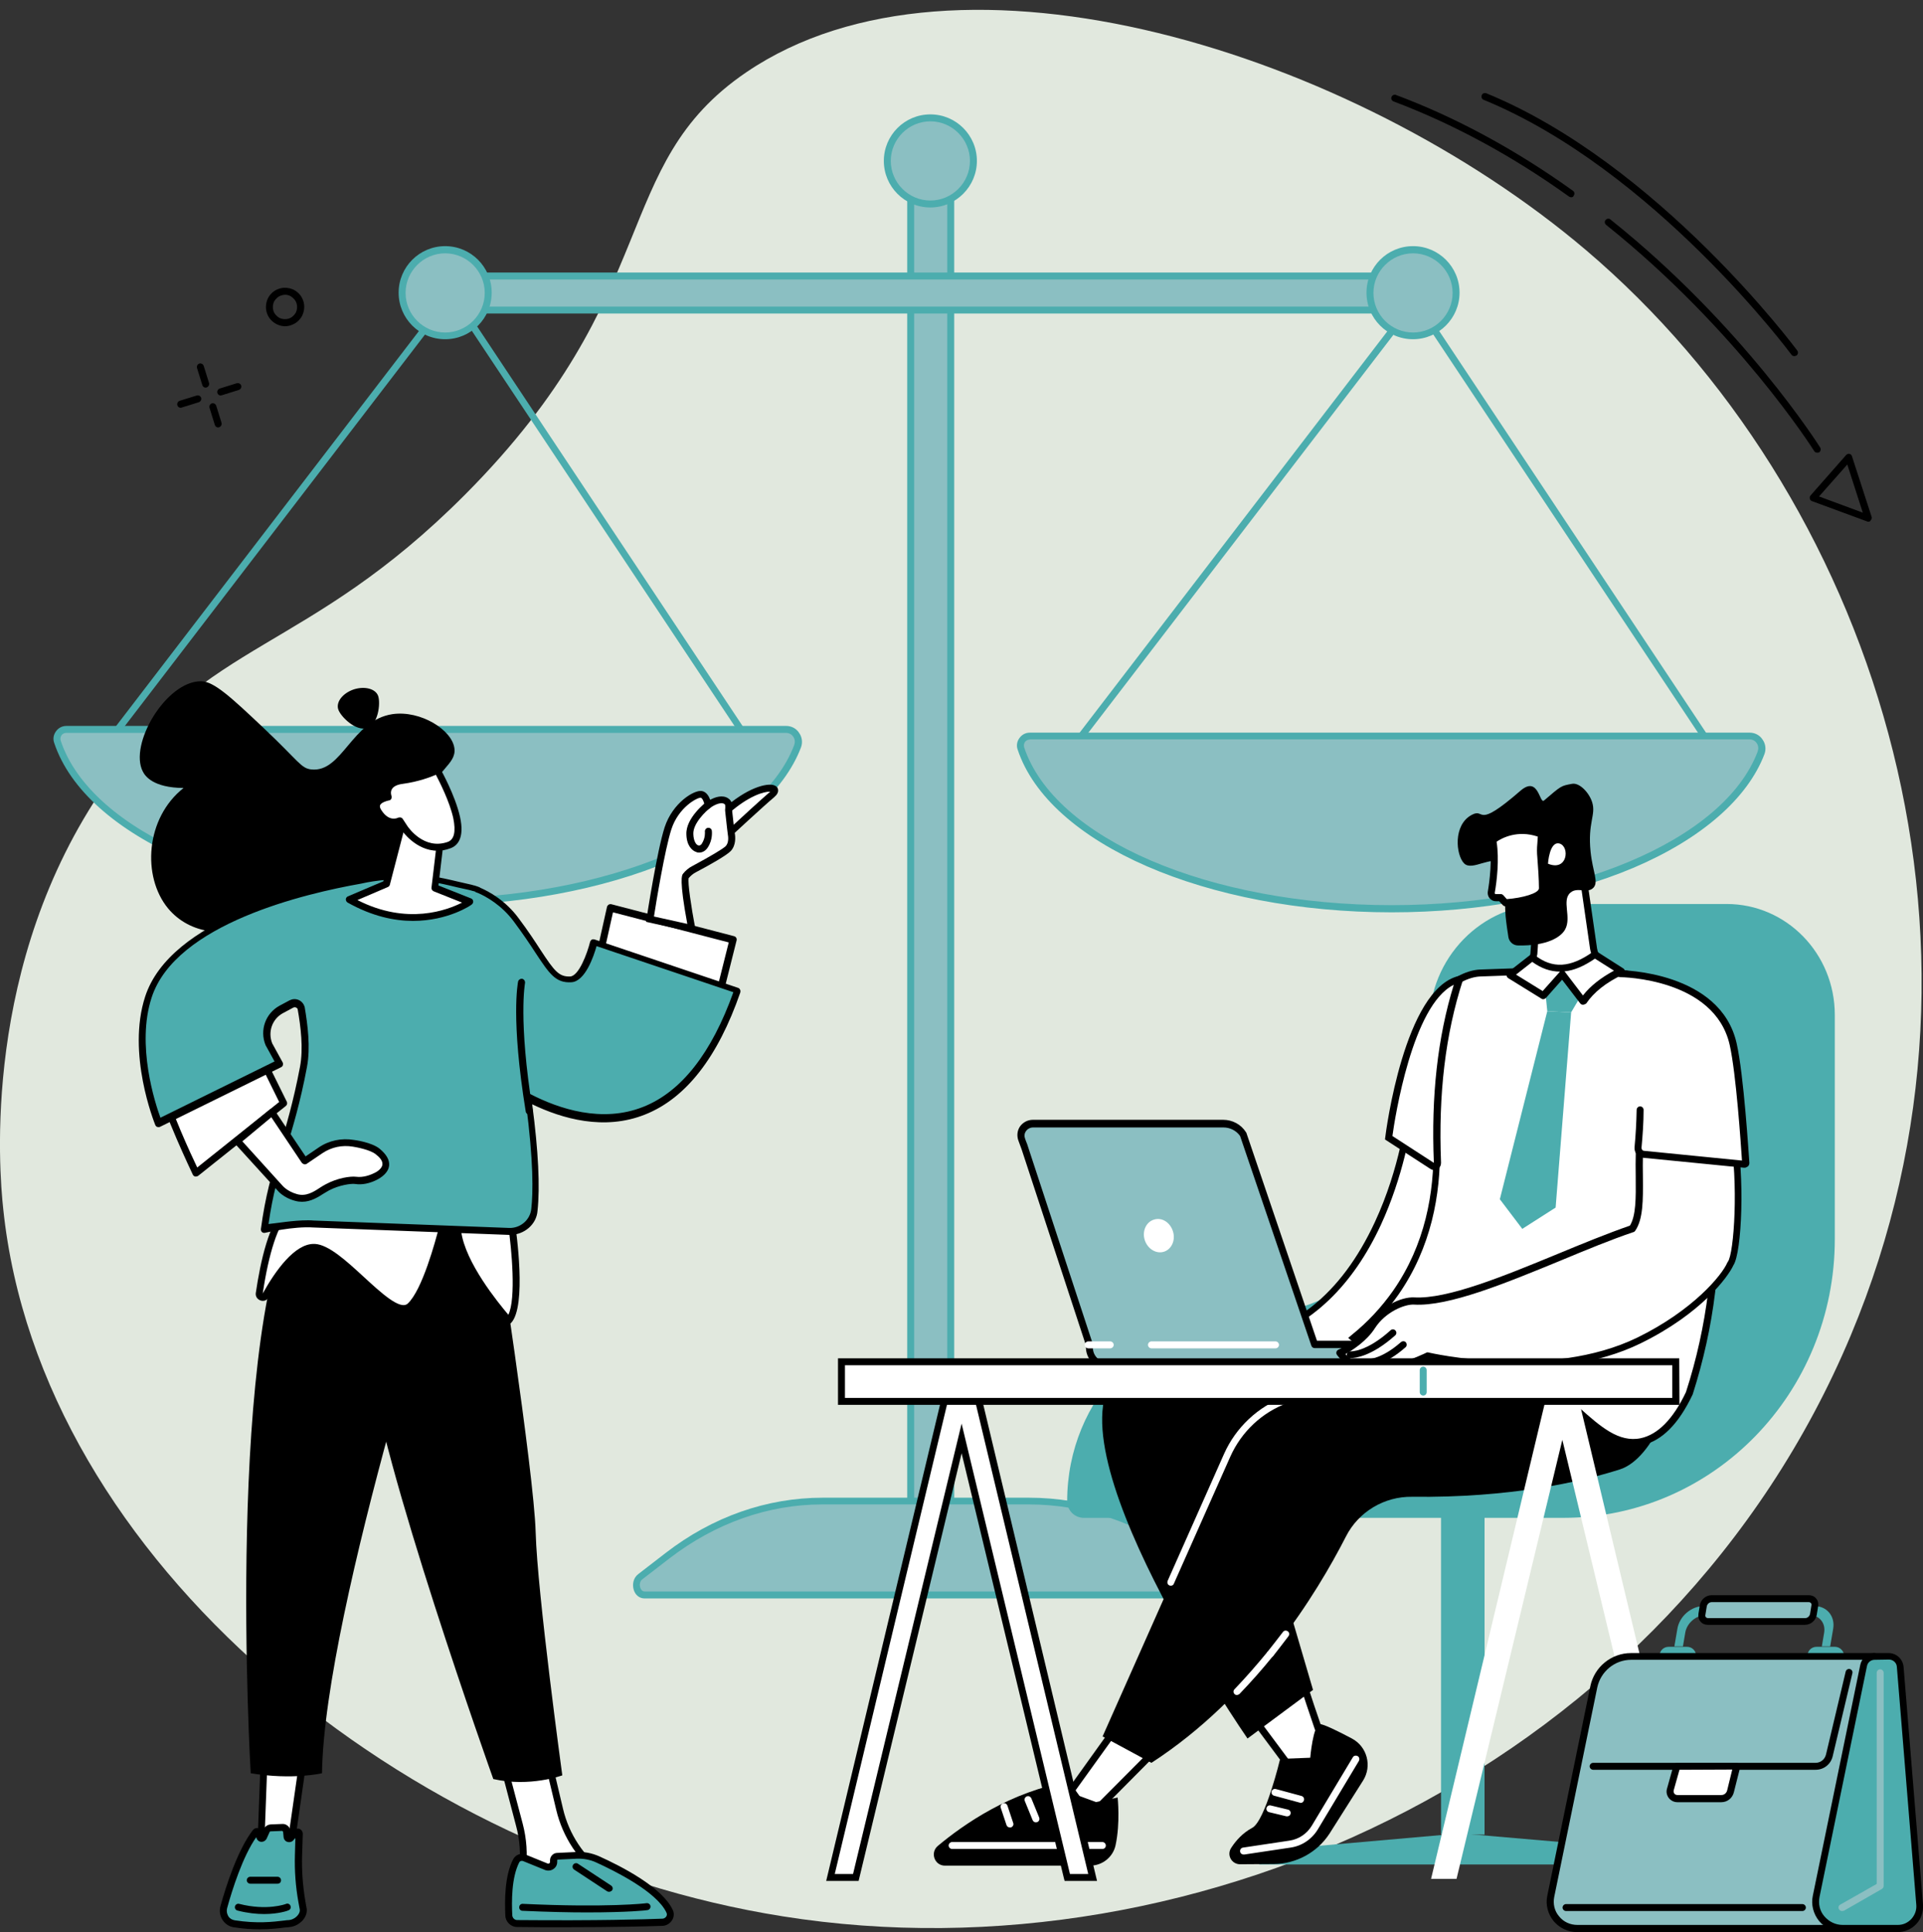 <?xml version="1.0" encoding="utf-8"?>
<!-- Generator: Adobe Illustrator 24.1.0, SVG Export Plug-In . SVG Version: 6.00 Build 0)  -->
<svg version="1.1" id="Режим_изоляции"
	 xmlns="http://www.w3.org/2000/svg" xmlns:xlink="http://www.w3.org/1999/xlink" x="0px" y="0px" viewBox="0 0 830.7 834.4"
	 style="enable-background:new 0 0 830.7 834.4;" xml:space="preserve">
<rect x="0" y="0" width="830.7" height="834.4" fill="#333333" stroke="none"/>
<style type="text/css">
	.st0{fill:#E1E8DE;}
	.st1{fill:#4CADAE;}
	.st2{fill:#8BBFC2;}
	.st3{fill:#FFFFFF;}
</style>
<g>
	<path class="st0" d="M201,213.5c86.8-87.2,62-141.9,121.4-182.3c91.4-62.1,262-8.7,362.7,76.8C808.4,212.7,872,403.8,799.5,576.7
		c-77.2,184.2-280.2,279.7-461.3,250.9C176.3,802,17.3,674.7,1.4,522.1C-0.4,505.5-8,416.1,45.5,339
		C89.7,275.3,132.1,282.7,201,213.5z"/>
	<g>
		<g>
			<path class="st1" d="M743.8,330.8c-0.5,0-1-0.2-1.2-0.7L611.2,132.5L460.5,329c-0.5,0.7-1.4,0.8-2.1,0.3s-0.8-1.4-0.3-2.1
				l152-198.2c0.3-0.4,0.8-0.6,1.2-0.6c0.5,0,0.9,0.3,1.2,0.7L745,328.5c0.5,0.7,0.3,1.6-0.4,2.1
				C744.4,330.7,744.1,330.8,743.8,330.8z"/>
			<g>
				<path class="st2" d="M755.7,317.9c3.7,0,6.3,3.7,5,7.2c-14.6,38.6-80.5,67.4-159.5,67.4c-80.3,0-147.1-29.7-160.2-69.3
					c-0.9-2.6,1.1-5.3,3.8-5.3L755.7,317.9L755.7,317.9z"/>
				<path class="st1" d="M601.2,394c-80.1,0-148.1-29.6-161.6-70.3c-0.6-1.7-0.3-3.5,0.8-5c1.1-1.5,2.7-2.3,4.5-2.3h310.9
					c2.3,0,4.4,1.1,5.6,3c1.3,1.8,1.6,4.2,0.8,6.3c-7.3,19.2-27.3,36.6-56.4,49C676.5,387.1,639.3,394,601.2,394z M444.8,319.4
					c-0.8,0-1.6,0.4-2,1c-0.5,0.7-0.6,1.5-0.4,2.3c13.1,39.5,79.9,68.2,158.8,68.2c77.1,0,143.6-27.9,158.1-66.4
					c0.4-1.2,0.3-2.5-0.4-3.5c-0.7-1.1-1.9-1.7-3.2-1.7H444.8V319.4z"/>
			</g>
		</g>
		<g>
			<path class="st1" d="M327.6,327.9c-0.5,0-1-0.2-1.2-0.7L195,129.6L44.3,326.1c-0.5,0.7-1.4,0.8-2.1,0.3c-0.7-0.5-0.8-1.4-0.3-2.1
				l152-198.2c0.3-0.4,0.8-0.6,1.2-0.6c0.5,0,0.9,0.3,1.2,0.7l132.5,199.4c0.5,0.7,0.3,1.6-0.4,2.1
				C328.2,327.8,327.9,327.9,327.6,327.9z"/>
			<g>
				<path class="st2" d="M339.5,315c3.7,0,6.3,3.7,5,7.2c-14.6,38.6-80.5,67.4-159.5,67.4c-80.3,0-147.1-29.7-160.2-69.3
					c-0.9-2.6,1.1-5.3,3.8-5.3H339.5z"/>
				<path class="st1" d="M185,391.1c-80.1,0-148.1-29.6-161.6-70.3c-0.6-1.7-0.3-3.5,0.8-5c1.1-1.5,2.7-2.3,4.5-2.3h310.9
					c2.3,0,4.4,1.1,5.6,3c1.3,1.8,1.6,4.2,0.8,6.3c-7.3,19.2-27.3,36.6-56.4,49C260.3,384.2,223.2,391.1,185,391.1z M28.6,316.5
					c-0.8,0-1.6,0.4-2,1c-0.5,0.7-0.6,1.5-0.4,2.3c13.1,39.5,79.9,68.3,158.8,68.3c77.1,0,143.6-27.9,158.1-66.4
					c0.4-1.2,0.3-2.5-0.4-3.5c-0.7-1.1-1.9-1.7-3.2-1.7L28.6,316.5L28.6,316.5z"/>
			</g>
		</g>
		<g>
			<rect x="393.4" y="81.9" class="st2" width="17.3" height="584.3"/>
			<path class="st1" d="M412.2,667.7h-20.3V80.4h20.3V667.7z M394.9,664.7h14.3V83.4h-14.3V664.7z"/>
		</g>
		<g>
			<rect x="186" y="119.3" class="st2" width="432.1" height="14.7"/>
			<path class="st1" d="M619.7,135.4H184.5v-17.7h435.1v17.7H619.7z M187.5,132.4h429.1v-11.7H187.5V132.4z"/>
		</g>
		<g>
			<circle class="st2" cx="610.4" cy="126.5" r="18.6"/>
			<path class="st1" d="M610.4,146.5c-11.1,0-20.1-9-20.1-20.1s9-20.1,20.1-20.1s20.1,9,20.1,20.1S621.4,146.5,610.4,146.5z
				 M610.4,109.4c-9.4,0-17.1,7.7-17.1,17.1s7.7,17.1,17.1,17.1c9.4,0,17.1-7.7,17.1-17.1S619.8,109.4,610.4,109.4z"/>
		</g>
		<g>
			<circle class="st2" cx="192.3" cy="126.5" r="18.6"/>
			<path class="st1" d="M192.3,146.5c-11.1,0-20.1-9-20.1-20.1s9-20.1,20.1-20.1s20.1,9,20.1,20.1S203.4,146.5,192.3,146.5z
				 M192.3,109.4c-9.4,0-17.1,7.7-17.1,17.1s7.7,17.1,17.1,17.1c9.4,0,17.1-7.7,17.1-17.1S201.7,109.4,192.3,109.4z"/>
		</g>
		<g>
			<ellipse class="st2" cx="401.9" cy="69.5" rx="18.6" ry="18.6"/>
			<path class="st1" d="M401.9,89.6c-11.1,0-20.1-9-20.1-20.1s9-20.1,20.1-20.1s20.1,9,20.1,20.1C422,80.5,413,89.6,401.9,89.6z
				 M401.9,52.4c-9.4,0-17.1,7.7-17.1,17.1s7.7,17.1,17.1,17.1S419,78.9,419,69.5S411.3,52.4,401.9,52.4z"/>
		</g>
		<g>
			<path class="st2" d="M278.4,688.8h245.8c3.5,0,4.8-5.7,1.8-7.9l-12.5-9.2c-20.8-15.4-44.7-23.5-69.1-23.5h-89.1
				c-23.7,0-46.9,8.2-66.9,23.6l-11.8,9.1C273.6,683.2,274.9,688.8,278.4,688.8z"/>
			<path class="st1" d="M524.1,690.3H278.4c-2.1,0-3.9-1.4-4.6-3.6c-0.7-2.2-0.4-5.1,1.9-6.9l11.8-9.1
				c20.3-15.7,43.8-23.9,67.9-23.9h89.1c24.7,0,48.9,8.2,70,23.8l12.5,9.2c2,1.5,2.8,4.3,2,6.9C528,688.9,526.2,690.3,524.1,690.3z
				 M355.2,649.7c-23.4,0-46.2,8.1-66,23.3l-11.8,9.1c-1.1,0.9-1.2,2.5-0.8,3.6c0.2,0.5,0.7,1.6,1.8,1.6h245.8
				c1.2,0,1.7-1.2,1.8-1.6c0.4-1.1,0.2-2.7-0.9-3.6l-12.5-9.2c-20.6-15.2-44.2-23.2-68.2-23.2L355.2,649.7L355.2,649.7z"/>
		</g>
	</g>
	<g>
		<g>
			<g>
				<g>
					<path class="st3" d="M215.9,756.4l8.3,31.6c1.7,6.3,2.1,12.9,1.3,19.4l-1.7,13.3l42.1-6.9l-5.4-4c-9.4-7-16.1-17-18.8-28.4
						l-7.2-30.5L215.9,756.4z"/>
					<path d="M223.9,822.2c-0.4,0-0.8-0.1-1-0.4c-0.3-0.3-0.5-0.8-0.4-1.3l1.7-13.3c0.8-6.3,0.4-12.6-1.3-18.8l-8.3-31.6
						c-0.2-0.8,0.2-1.6,1-1.8l18.5-5.5c0.4-0.1,0.8-0.1,1.2,0.1c0.4,0.2,0.6,0.5,0.7,1l7.2,30.5c2.6,11.1,9.1,20.8,18.3,27.6l5.4,4
						c0.5,0.4,0.7,1,0.6,1.6s-0.6,1-1.2,1.1l-42.1,6.9C224.1,822.2,224,822.2,223.9,822.2z M217.8,757.4l8,30.2
						c1.7,6.5,2.2,13.2,1.3,19.9l-1.4,11.4l36.6-6l-2.6-1.9c-9.7-7.2-16.6-17.6-19.4-29.3l-6.9-28.9L217.8,757.4z"/>
				</g>
				<g>
					<g>
						<path class="st1" d="M219.8,827.3c-0.3-5.6-0.4-16.7,3.2-23.6c0.6-1.2,2.1-1.8,3.4-1.3l9.6,3.9c1.5,0.6,3.1-0.5,3.1-2.1v-0.7
							c0-0.9,0.7-1.7,1.7-1.8l8.3-0.4c3.1-0.2,6.2,0.4,9,1.7c8.6,3.8,26.8,12.9,31.2,22.4c1,2.2-0.6,4.6-3,4.7
							c-7.5,0.3-26.5,0.9-62.9,0.6C221.5,830.7,219.9,829.2,219.8,827.3z"/>
						<path d="M243,832.3c-5.9,0-12.4,0-19.6-0.1c-2.7,0-5-2.2-5.1-4.9c-0.3-6-0.4-17.2,3.4-24.4c1-1.9,3.3-2.8,5.3-2l9.6,3.9
							c0.3,0.1,0.6,0,0.7-0.1c0.1-0.1,0.3-0.3,0.3-0.6v-0.7c0-1.7,1.4-3.2,3.1-3.2l8.3-0.4c3.3-0.2,6.7,0.5,9.7,1.8
							c10,4.5,27.4,13.5,31.9,23.2c0.7,1.4,0.6,3.1-0.3,4.5s-2.4,2.3-4,2.4C279.9,831.9,266.5,832.3,243,832.3z M221.3,827.2
							c0.1,1.1,1,2,2.1,2c35.8,0.3,54.8-0.3,62.8-0.6c0.6,0,1.2-0.4,1.6-0.9c0.3-0.5,0.4-1.1,0.1-1.7c-4.2-9.1-22.7-18.2-30.4-21.7
							c-2.6-1.2-5.5-1.7-8.3-1.6l-8.3,0.4c-0.1,0-0.2,0.1-0.2,0.3v0.7c0,1.3-0.6,2.4-1.7,3.1c-1,0.7-2.4,0.8-3.5,0.4l-9.6-3.9
							c-0.6-0.2-1.3,0-1.6,0.6C220.9,810.9,221,821.4,221.3,827.2z"/>
					</g>
					<path d="M253.6,825.9c-7.6,0-16.8-0.2-27.9-0.7c-0.8,0-1.5-0.7-1.4-1.6c0-0.8,0.7-1.5,1.6-1.4c36.3,1.7,53.2-0.2,53.4-0.3
						c0.8-0.1,1.6,0.5,1.7,1.3s-0.5,1.6-1.3,1.7C279.5,825,271.1,825.9,253.6,825.9z"/>
					<path d="M263.1,817c-0.3,0-0.6-0.1-0.8-0.2l-14.3-9.4c-0.7-0.5-0.9-1.4-0.4-2.1c0.5-0.7,1.4-0.9,2.1-0.4l14.3,9.4
						c0.7,0.5,0.9,1.4,0.4,2.1C264.1,816.7,263.6,817,263.1,817z"/>
				</g>
			</g>
			<g>
				<g>
					<polygon class="st3" points="130.7,761.8 125.6,797.5 112.7,797.5 113.9,762.3 					"/>
					<path d="M125.6,799h-12.9c-0.4,0-0.8-0.2-1.1-0.5c-0.3-0.3-0.4-0.7-0.4-1.1l1.3-35.1c0-0.8,0.7-1.4,1.4-1.4l16.7-0.6
						c0.4,0,0.9,0.2,1.2,0.5s0.4,0.8,0.4,1.2l-5.1,35.7C126.9,798.4,126.3,799,125.6,799z M114.2,796h10l4.7-32.7l-13.5,0.5
						L114.2,796z"/>
				</g>
				<g>
					<g>
						<path class="st1" d="M125.1,830.7c-5.3,0.6-12.7,1.9-23.9,0.1c-3.3-0.5-5.4-3.8-4.5-7.1c2.4-8.5,7.4-24.1,13.7-32.4
							c0.5-0.6,1.4-0.4,1.6,0.3l0.2,1.5c0.1,0.9,1.3,1.1,1.7,0.3l1.4-2.9c0.3-0.5,0.9-0.9,1.5-1l4.9-0.2c1-0.1,2,0.6,2.2,1.6
							l0.2,2.3c0.1,0.9,1.3,1.2,1.7,0.4l2.1-2.2c0.4-0.6,1.3-0.3,1.3,0.5l-0.3,9.3c-0.2,6.7,0.3,13.4,1.5,20l0.6,3.3
							C131.3,827.6,128.1,830.4,125.1,830.7z"/>
						<path d="M112.2,833.2c-3.3,0-7-0.2-11.3-0.9c-2-0.3-3.7-1.5-4.8-3.2c-1.1-1.7-1.4-3.8-0.9-5.8c2.4-8.7,7.5-24.5,14-32.9
							c0.5-0.7,1.4-1.1,2.3-0.9c0.9,0.1,1.6,0.7,1.9,1.5l0.7-1.4c0.6-1,1.6-1.6,2.7-1.7l5-0.2c1.7-0.2,3.4,1.1,3.7,2.9v0.2l0.1,1
							l1.3-1.3c0.6-0.7,1.6-1,2.4-0.7c0.9,0.3,1.5,1.2,1.5,2.2l-0.3,9.3c-0.2,6.6,0.3,13.2,1.4,19.7l0.6,3.4c0.4,4-3.5,7.4-7.2,7.8
							c-0.7,0.1-1.4,0.2-2.1,0.2C120.2,832.8,116.6,833.2,112.2,833.2z M110.7,793.4c-5.8,8.2-10.4,22.7-12.6,30.7
							c-0.3,1.1-0.1,2.4,0.5,3.4s1.6,1.6,2.8,1.8c9.6,1.5,16.5,0.7,21.4,0.1c0.7-0.1,1.5-0.2,2.1-0.2c2.2-0.2,4.8-2.3,4.6-4.5
							l-0.6-3.3c-1.2-6.7-1.7-13.5-1.5-20.3l0.2-7.3l-0.7,0.7c-0.5,0.8-1.5,1.2-2.5,1c-1.1-0.2-1.8-1.1-1.9-2.2l-0.2-2.2
							c-0.1-0.2-0.3-0.4-0.5-0.4l-5,0.2c-0.1,0-0.2,0.1-0.3,0.2l-1.3,2.9c-0.5,1-1.5,1.5-2.5,1.4
							C111.7,795.3,110.9,794.5,110.7,793.4z"/>
					</g>
					<path d="M114.1,826.6c-3.3,0-7.2-0.4-11.5-1.5c-0.8-0.2-1.3-1-1.1-1.8c0.2-0.8,1-1.3,1.8-1.1c12,3.1,20.2,0.1,20.3,0
						c0.8-0.3,1.6,0.1,1.9,0.9c0.3,0.8-0.1,1.6-0.9,1.9C124.5,825.1,120.5,826.6,114.1,826.6z"/>
					<path d="M119.9,813.5h-11.8c-0.8,0-1.5-0.7-1.5-1.5s0.7-1.5,1.5-1.5h11.8c0.8,0,1.5,0.7,1.5,1.5
						C121.4,812.9,120.8,813.5,119.9,813.5z"/>
				</g>
			</g>
			<g>
				<path d="M213.8,526.7c0,0,16.9,109.1,17.6,135.1c0.7,26.1,11.5,104.9,11.5,104.9s-13.9,5.2-29.8,1.6c0,0-49.9-139.6-53.6-182.4
					c-3.7-42.8,8.7-62.4,8.7-62.4L213.8,526.7z"/>
				<path d="M197.3,519.9c0,0-57.2,174.8-58.2,245.9c0,0-12.6,3-30.8,0c0,0-11.6-195.1,21.9-249.8L197.3,519.9z"/>
			</g>
		</g>
		<g>
			<path d="M181,370.2c-3.6,20.7-24.6,42.9-45.8,40c-3.5-0.5-12.8-2.4-22.6-13.8c-13.5,9.7-30.7,7.1-40-4.1
				c-11.3-13.7-9.8-39,6.7-52c-13.1-0.1-16.6-5.1-17.6-7.1c-6.1-11.7,10-39,25.1-39c5.6,0,13,6.9,27.5,20.6
				c15,14.2,15.7,17,20.2,17.5c13.4,1.4,17.4-21.3,35.1-23.9c12.1-1.7,25.7,6.8,26.7,14.8c0.9,6.9-8,9.3-13,23
				C179.8,356.4,182.7,360.7,181,370.2z"/>
			<path d="M163.4,300.7c1,3.2,0,12.1-4.8,13.7s-11.5-4.9-12.5-8.1s2-7,6.8-8.6C157.7,296.2,162.4,297.5,163.4,300.7z"/>
		</g>
		<g>
			<g>
				<g>
					<path class="st3" d="M220.9,528c0,0,5.3,35.4-1.2,42.2c0,0-21.2-23.2-22.2-40L220.9,528z"/>
					<path d="M219.7,571.7L219.7,571.7c-0.4,0-0.8-0.2-1.1-0.5c-0.9-1-21.6-23.8-22.6-40.9c0-0.8,0.6-1.5,1.4-1.6l23.4-2.2
						c0.8-0.1,1.5,0.5,1.6,1.3c0.6,3.7,5.2,36.3-1.6,43.5C220.5,571.6,220.2,571.7,219.7,571.7z M199.2,531.6
						c1.7,13.6,16.1,31.1,20.4,36.2c3.4-7,1.4-28.4,0-38.1L199.2,531.6z"/>
				</g>
				<g>
					<path class="st3" d="M191.5,528.4c0,0-6.6,28.6-14.4,35.7c-7.8,7.1-29.2-24.7-41.1-25.4c-8-0.5-16.6,12.4-21.3,20.9
						c-0.8,1.4-2.9,0.7-2.7-0.9c1.6-11,5.3-30.1,12.1-35.4L191.5,528.4z"/>
					<path d="M174.4,566.6c-5.2,0-12.1-6.4-19.3-13c-6.7-6.2-14.3-13.2-19.2-13.4c-5.3-0.3-12.6,7-19.9,20.1
						c-0.7,1.3-2.1,1.8-3.5,1.3s-2.2-1.8-2-3.2c2-13.6,5.8-31,12.7-36.4c0.3-0.2,0.7-0.3,1-0.3l67.5,5.2c0.4,0,0.8,0.3,1.1,0.6
						c0.3,0.4,0.4,0.8,0.3,1.2c-0.3,1.2-6.8,29.1-14.9,36.5C177,566.2,175.7,566.6,174.4,566.6z M135.5,537.2c0.2,0,0.3,0,0.5,0
						c6,0.3,13.7,7.4,21.1,14.2c7.4,6.8,15.7,14.5,19,11.6c6.3-5.8,12-27,13.6-33.2l-65.1-5c-4.5,4-8.5,16.3-11.1,33.8
						C119,548.7,127.3,537.2,135.5,537.2z"/>
				</g>
			</g>
			<g>
				<polygon class="st3" points="263.7,392 316.6,405.8 309.1,435.8 256.2,425.6 				"/>
				<path d="M309.1,437.3c-0.1,0-0.2,0-0.3,0l-52.9-10.1c-0.4-0.1-0.8-0.3-1-0.7c-0.2-0.3-0.3-0.8-0.2-1.2l7.5-33.6
					c0.1-0.4,0.3-0.7,0.7-1c0.3-0.2,0.8-0.3,1.2-0.2l53,13.8c0.8,0.2,1.3,1,1.1,1.8l-7.5,29.9C310.4,436.8,309.8,437.3,309.1,437.3z
					 M258,424.5l50,9.6l6.8-27.1l-50-13L258,424.5z"/>
			</g>
			<path class="st1" d="M318.7,427.7l-62-20.9c0,0-3.8,15.7-9.9,16c-8.4,0.5-9.6-6.9-23.6-25.7c-7.8-10.5-18.4-13.5-18.4-13.5
				L182.2,403l27.3,58.4C209.6,461.3,284.1,527.3,318.7,427.7z"/>
			<path class="st1" d="M202.7,383.1c-11-2.3-30.5-9.9-61,1.4c0,0-14.9,8.5-15.8,20.8c-1,13.4,8.5,37.7,5.1,55.6
				c-6.2,32.6-13.4,43.3-16.9,70c0,0,12.3-2.9,21.3-2.3l84.4,3.2c5.6,0.2,10.5-3.9,11.1-9.5c0.9-7.8,0.9-21.7-2.3-46.1
				c-1.7-12.5-0.9-53.7-9.7-79C216.4,390,210.2,384.6,202.7,383.1z"/>
			<g>
				<path class="st3" d="M110.1,451.3l12.4,25.1l-37.9,30.2c0,0-13.3-27.8-14.6-37L110.1,451.3z"/>
				<path d="M84.6,508.1c-0.1,0-0.2,0-0.3,0c-0.4-0.1-0.8-0.4-1-0.8c-0.5-1.1-13.4-28.1-14.8-37.4c-0.1-0.7,0.3-1.3,0.9-1.6
					l40.1-18.3c0.7-0.3,1.6,0,2,0.7l12.4,25.1c0.3,0.6,0.1,1.4-0.4,1.8l-37.9,30.2C85.3,508,85,508.1,84.6,508.1z M71.7,470.5
					c1.7,8.3,10.7,27.9,13.5,33.7l35.4-28.3l-11.2-22.7L71.7,470.5z"/>
			</g>
			<path class="st1" d="M132.8,449.8l-2.6-14c-0.4-2-2.6-3-4.3-2.1l-4.3,2.3c-5.4,2.9-7.7,9.4-5.4,15.1l4.6,8.3L68.6,485
				c0,0-12.3-30.1-4.4-54.5c13.6-41.7,102.4-51.8,102.4-51.8L132.8,449.8z"/>
			<path d="M228.6,481.3c-0.7,0-1.4-0.5-1.5-1.3c-6.5-40.1-3.4-55.4-3.3-56.1c0.2-0.8,1-1.3,1.8-1.2c0.8,0.2,1.3,1,1.2,1.8
				c0,0.2-3,15.7,3.3,55c0.1,0.8-0.4,1.6-1.2,1.7C228.7,481.3,228.7,481.3,228.6,481.3z"/>
			<g>
				<g>
					<path class="st3" d="M314.3,360.5c0,0,14.9-13.9,19.2-17.4c4.8-4-6.2-5.3-20.4,7.7L314.3,360.5z"/>
					<path d="M313.2,363.6l-1.7-13.4l0.6-0.5c10.5-9.6,19.2-11.6,22.2-10.6c1,0.3,1.7,1,1.8,1.9c0.2,1.1-0.4,2.2-1.7,3.3
						c-4.2,3.5-19,17.2-19.1,17.3L313.2,363.6z M314.7,351.4l0.8,6.1c4.3-4,13.8-12.7,17.1-15.5c0.1,0,0.1-0.1,0.2-0.1
						c-0.1,0-0.1,0-0.2,0C330.1,341.8,323.3,343.7,314.7,351.4z"/>
				</g>
				<g>
					<path class="st3" d="M315.6,357.7c0.1,0.8,0.2,1.5,0.3,2.3c0.2,1.3,0.5,4.4-1.3,6.4c-1.8,1.9-10.6,6.7-14.8,8.9
						c-1.4,0.8-2.7,1.8-3.7,3c-1.4,1.7,2.6,22.6,2.6,22.6l-18-4c0,0,4.5-29,7.8-39.2s12.1-15,14.3-14.7c2.3,0.3,3,4.7,3,4.7
						s4.9-3.8,7.9-1.8c1.6,1.1,0.8,2.9,1,4.6L315.6,357.7z"/>
					<path d="M300.7,402.9l-21.6-4.8l0.2-1.4c0.2-1.2,4.5-29.2,7.8-39.4c3.5-10.7,12.8-16.2,16-15.7c2,0.3,3.1,2.2,3.7,3.8
						c2-1.1,5.3-2.3,7.8-0.6c1.8,1.2,1.7,3,1.7,4.3c0,0.5,0,0.9,0,1.3l0.8,7.2c0.1,0.7,0.2,1.5,0.3,2.2c0.3,1.5,0.6,5.2-1.7,7.7
						c-1.8,1.9-9.2,6.1-15.1,9.2c-1.2,0.6-2.2,1.5-3.1,2.5c-0.5,1.9,1.1,12.5,2.8,21.5L300.7,402.9z M282.5,395.8l14.4,3.2
						c-3.6-19.4-2.3-21-1.9-21.6c1.1-1.4,2.5-2.6,4.1-3.4c7.8-4.2,13.2-7.4,14.4-8.6c1.4-1.5,1.1-4,0.9-5.1
						c-0.1-0.8-0.2-1.6-0.3-2.4l-0.8-7.2c-0.1-0.6-0.1-1.2,0-1.8c0-1.2,0-1.5-0.4-1.7c-1.7-1.1-5.1,0.9-6.1,1.7l-2,1.5l-0.4-2.5
						c-0.2-1.5-1-3.3-1.7-3.4c-1.5-0.1-9.6,4.1-12.7,13.7C287.2,366.9,283.4,389.9,282.5,395.8z"/>
				</g>
				<path d="M302,368.2c-0.4,0-0.7,0-1.1-0.2c-2-0.6-4.3-2.9-4.4-7.7c-0.3-7.1,8.4-13.8,8.8-14.1c0.7-0.5,1.6-0.4,2.1,0.3
					c0.5,0.7,0.4,1.6-0.3,2.1c-2.2,1.7-7.8,7-7.6,11.6c0.1,3,1.2,4.7,2.2,4.9c0.7,0.2,1.3-0.4,1.5-0.8c1.6-2.5,1.3-5,1.3-5.1
					c-0.1-0.8,0.5-1.6,1.3-1.7s1.6,0.4,1.7,1.3c0,0.1,0.5,3.7-1.7,7.1C304.8,367.5,303.4,368.2,302,368.2z"/>
			</g>
			<path d="M220.3,533.3c-0.2,0-0.3,0-0.5,0l-84.4-3.2c-8.7-0.6-20.8,2.3-20.9,2.3c-0.5,0.1-1,0-1.3-0.3c-0.4-0.3-0.5-0.8-0.5-1.3
				c1.9-14.3,4.7-23.8,8-34.8c2.8-9.4,6-20,8.9-35.3c1.5-7.9,0.3-17.4-1-24.8c-0.1-0.4-0.4-0.7-0.8-0.8c-0.2-0.1-0.7-0.2-1.2,0.1
				l-4.3,2.3c-4.7,2.5-6.7,8.1-4.7,13.1l4.5,8.2c0.2,0.4,0.2,0.8,0.1,1.2c-0.1,0.4-0.4,0.7-0.8,0.9l-52.2,25.7
				c-0.4,0.2-0.8,0.2-1.2,0.1c-0.4-0.1-0.7-0.4-0.9-0.8c-0.5-1.3-12.4-30.9-4.4-55.5c10.9-33.5,68.5-47,92.8-51.2
				c3.6-0.8,7.2-1.3,10.7-1.6h0.1c0.1,0,0.1,0,0.2,0c13.7-1.1,24,1.4,31.6,3.2c1.7,0.4,3.4,0.8,4.8,1.1c0.6,0.1,1.2,0.3,1.9,0.5
				c0.1,0,0.1,0,0.2,0c0,0,0.3,0.1,0.8,0.3h0.1c0.3,0.1,0.5,0.2,0.8,0.3c0.3,0.1,0.6,0.2,0.8,0.4c3.7,1.6,10.8,5.4,16.5,13.1
				c4.2,5.6,7.2,10.2,9.6,13.9c5.9,9,7.9,11.5,12.7,11.3c3.8-0.2,7.4-10.1,8.6-14.9c0.1-0.4,0.4-0.8,0.7-1c0.4-0.2,0.8-0.2,1.2-0.1
				l62,20.9c0.4,0.1,0.7,0.4,0.9,0.8c0.2,0.4,0.2,0.8,0.1,1.2c-9.7,28-23.5,45.7-41.1,52.7c-17.7,7.1-35.9,1.8-48.8-4.4
				c2.7,20.3,3.4,35.7,2.3,46C231.8,528.7,226.5,533.3,220.3,533.3z M132.9,527c0.9,0,1.8,0,2.6,0.1l84.4,3.2
				c4.8,0.2,9.1-3.4,9.6-8.2c0.8-7,1-20.5-2.3-45.7c-0.1-0.7-0.2-1.5-0.3-2.4c0-0.5,0.2-1.1,0.7-1.4s1-0.3,1.5-0.1
				c12.4,6.4,31,12.6,48.8,5.5c16.4-6.5,29.5-23.2,38.9-49.5l-59.1-19.9c-1.2,4.3-4.9,15.3-10.9,15.6c-6.8,0.4-9.5-3.7-15.4-12.6
				c-2.4-3.7-5.4-8.2-9.5-13.7c-5.3-7.1-11.9-10.7-15.3-12.2c-0.3-0.1-0.5-0.2-0.8-0.3c-0.3-0.1-0.5-0.2-0.7-0.3l0.1-0.3h-0.1
				L205,385c-0.2-0.1-0.4-0.1-0.5-0.2c-0.1,0-0.1,0-0.2,0c-0.7-0.2-1.3-0.4-1.8-0.5c-1.5-0.3-3.2-0.7-5-1.1
				c-7.4-1.8-17.5-4.3-30.8-3.2c0,0,0,0-0.1,0h-0.1c-3.5,0.3-7,0.8-10.5,1.6c-23.8,4.2-80.1,17.2-90.5,49.2
				c-6.7,20.5,1.5,45.6,3.8,51.9l49.3-24.3l-3.8-6.9c0,0-0.1-0.1-0.1-0.2c-2.6-6.4,0-13.7,6.1-17l4.3-2.3c1.2-0.6,2.5-0.7,3.8-0.2
				c1.2,0.5,2.2,1.5,2.6,2.8c0,0.1,0,0.1,0.1,0.2c1.3,7.7,2.6,17.5,1,26c-2.9,15.5-6.2,26.2-9,35.6c-3.1,10.3-5.8,19.3-7.6,32.2
				C119.4,528.3,126.5,527,132.9,527z M205.3,384.3L205.3,384.3l0.1-0.4L205.3,384.3z"/>
			<g>
				<path class="st3" d="M117.6,480.3l14.1,21.1l6.8-4.6c4.2-2.8,9.3-3.9,14.2-3c0,0,7.3,1,10.4,3.5c7.5,6.1,0.9,9.9-0.6,10.6
					c-2.3,1.2-5.5,2.4-9,1.9c-2-0.3-7.3,0.4-12.1,3c-3.6,2-7.8,6-13.6,4.4c-4.9-1.3-7.1-4.2-7.1-4.2l-18.3-20.2L117.6,480.3z"/>
				<path d="M130.5,519c-1,0-1.9-0.1-3-0.4c-5-1.3-7.4-4.2-7.8-4.7l-18.3-20.1c-0.3-0.3-0.4-0.7-0.4-1.1s0.2-0.8,0.5-1l15-12.5
					c0.3-0.3,0.8-0.4,1.2-0.3c0.4,0.1,0.8,0.3,1,0.7l13.3,19.8l5.6-3.8c4.5-3.1,10-4.2,15.3-3.3c0.2,0,7.7,1,11.1,3.8
					c2.9,2.4,4.3,4.8,4.1,7.2c-0.2,2.3-2,4.4-4.9,6c-3.4,1.8-6.8,2.5-9.9,2c-1.6-0.2-6.6,0.4-11.2,2.8c-0.7,0.4-1.4,0.8-2.2,1.3
					C137.4,517,134.3,519,130.5,519z M104.7,492.9l17.2,19l0.1,0.1c0,0,2,2.5,6.3,3.7c3.9,1.1,7.1-0.9,10.1-2.9
					c0.8-0.5,1.6-1,2.4-1.4c5-2.7,10.6-3.5,13-3.2c3.1,0.4,6.1-0.7,8.1-1.7s3.2-2.4,3.3-3.6c0.2-1.7-1.5-3.4-3-4.5
					c-2.3-1.8-7.8-2.9-9.7-3.2c-4.7-0.8-9.3,0.2-13.2,2.8l-6.8,4.6c-0.3,0.2-0.7,0.3-1.1,0.2c-0.4-0.1-0.7-0.3-1-0.6l-13.2-19.7
					L104.7,492.9z"/>
			</g>
		</g>
		<g>
			<g>
				<path class="st3" d="M191.1,356.2l-3.3,27.2l15.2,6.1c0,0-22.5,15.9-52-1l15.9-6.8l8.2-31.6L191.1,356.2z"/>
				<path d="M178.4,397.7c-8.1,0-17.7-2-28.2-7.9c-0.5-0.3-0.8-0.8-0.8-1.4s0.4-1.1,0.9-1.3l15.3-6.5l8-30.9c0.1-0.4,0.4-0.8,0.8-1
					c0.4-0.2,0.8-0.2,1.2-0.1l15.9,6.1c0.6,0.2,1,0.9,1,1.6l-3.1,26.1l14.1,5.6c0.5,0.2,0.9,0.7,0.9,1.2c0.1,0.5-0.2,1.1-0.6,1.4
					C203.7,390.8,193.7,397.7,178.4,397.7z M154.4,388.7c21.5,11,38.9,4.3,45.2,1.1l-12.3-4.9c-0.6-0.3-1-0.9-0.9-1.6l3.1-26.1
					l-13.3-5.1l-7.8,30c-0.1,0.4-0.4,0.8-0.9,1L154.4,388.7z"/>
			</g>
			<g>
				<path class="st3" d="M172.7,354.5c0,0-5.1,2.8-9.3-3.8c-3.3-5.2,4.2-6.4,4.2-6.4s-2.4-6.1,6.2-7.3c8.7-1.1,15-4.3,15-4.3
					s6.3,11.1,8.3,20.3c1.2,5.6,0.9,10.5-3.3,12c-11.5,4-19.1-7.3-19.1-7.3L172.7,354.5z"/>
				<path d="M189,367.4c-9.4,0-15.4-8.7-15.4-8.8l-1.4-2.2c-2.6,0.7-6.7,0.3-10-4.8c-1.4-2.2-1.2-3.9-0.7-5c0.8-1.9,2.9-2.9,4.4-3.3
					c-0.1-1.1,0-2.5,0.8-3.9c1.2-2,3.6-3.3,7-3.8c8.3-1.1,14.5-4.2,14.5-4.2c0.7-0.4,1.6-0.1,2,0.6c0.3,0.5,6.4,11.4,8.5,20.7
					c2.1,9.4-1.2,12.7-4.3,13.7C192.5,367.1,190.7,367.4,189,367.4z M172.7,353c0.5,0,1,0.2,1.3,0.7l2.1,3.2
					c0.3,0.4,7,10.3,17.3,6.7c2.8-1,3.6-4.4,2.4-10.3c-1.6-7.2-5.9-15.6-7.5-18.7c-2.3,1-7.6,3-14.2,3.9c-2.5,0.3-4.1,1.1-4.8,2.3
					c-0.8,1.3-0.2,2.9-0.2,2.9c0.2,0.4,0.1,0.9-0.1,1.3c-0.2,0.4-0.6,0.7-1.1,0.7c-1,0.2-3.2,0.9-3.7,2c-0.2,0.5-0.1,1.2,0.5,2.1
					c3.4,5.4,7.2,3.4,7.3,3.3C172.2,353.1,172.5,353,172.7,353z"/>
			</g>
		</g>
	</g>
	<g>
		<g>
			<g>
				<path class="st1" d="M617.4,442.3v45.4c0,44.4-35,80.3-78.2,80.3S461,604,461,648.3c0,4,3.2,7.2,7.2,7.2h207.1
					c64.8,0,117.3-53.9,117.3-120.4v-96.8c0-26.5-20.9-47.9-46.7-47.9H668C640.1,390.4,617.4,413.7,617.4,442.3z"/>
				<rect x="622.5" y="573.8" class="st1" width="18.8" height="218.5"/>
				<polygon class="st1" points="544,799.4 627,792.1 634.6,792.1 719.4,799.4 719.4,805.2 544,805.2 				"/>
			</g>
			<g>
				<g>
					<g>
						<path class="st3" d="M575.4,761.3c-1.9-1.9-13.1-36.6-13.1-36.6l-22,15.7l24.1,32.4L575.4,761.3z"/>
						<path d="M564.4,774.3L564.4,774.3c-0.5,0-0.9-0.2-1.2-0.6l-24.1-32.4c-0.2-0.3-0.3-0.7-0.3-1.1c0.1-0.4,0.3-0.8,0.6-1l22-15.7
							c0.4-0.3,0.9-0.4,1.3-0.2c0.5,0.2,0.8,0.5,1,1c5.2,16.2,11.5,34.4,12.7,36c0.6,0.6,0.5,1.5,0,2l-10.9,11.5
							C565.2,774.1,564.8,774.3,564.4,774.3z M542.4,740.7l22.1,29.7l8.9-9.4c-2.6-5.2-8.7-23.8-12-33.9L542.4,740.7z"/>
					</g>
					<g>
						<path d="M535.7,805.1l14.6-0.1c9.7-0.1,18.7-5,24-13.1l14.5-22.9c4-6.3,1.8-14.7-4.8-18.2c-6-3.2-12.4-6.3-13.8-6.2
							c-3,0.3-4.2,14.5-4.2,14.5l-13,0.5c0,0-6.4,26.8-12.1,29.8c-4.1,2.2-7,5.5-8.9,8.4C529.7,801,532,805.1,535.7,805.1z"/>
						<path class="st3" d="M537.2,800.9c-0.7,0-1.4-0.5-1.5-1.3s0.4-1.6,1.3-1.7l20-3c4.1-0.6,7.6-3,9.7-6.5l17.7-29.5
							c0.4-0.7,1.3-0.9,2.1-0.5c0.7,0.4,0.9,1.3,0.5,2.1L569.3,790c-2.6,4.3-6.9,7.2-11.8,7.9l-20,3
							C537.3,800.8,537.3,800.9,537.2,800.9z"/>
						<path class="st3" d="M561.9,778.6c-0.1,0-0.3,0-0.4-0.1l-11.1-3c-0.8-0.2-1.3-1-1.1-1.8s1-1.3,1.8-1.1l11.1,3
							c0.8,0.2,1.3,1,1.1,1.8S562.5,778.6,561.9,778.6z"/>
						<path class="st3" d="M556.1,784.4c-0.1,0-0.2,0-0.4,0l-7.5-1.8c-0.8-0.2-1.3-1-1.1-1.8s1-1.3,1.8-1.1l7.5,1.8
							c0.8,0.2,1.3,1,1.1,1.8C557.4,783.9,556.8,784.4,556.1,784.4z"/>
					</g>
					<g>
						<polygon class="st3" points="500.3,754.7 474.8,780.3 461.2,775.4 484.8,742.5 						"/>
						<path d="M474.8,781.8c-0.2,0-0.3,0-0.5-0.1l-13.5-5c-0.4-0.2-0.8-0.5-0.9-1c-0.1-0.4-0.1-0.9,0.2-1.3l23.5-32.8
							c0.2-0.3,0.6-0.6,1-0.6c0.4-0.1,0.8,0,1.1,0.3l15.5,12.1c0.3,0.3,0.5,0.7,0.6,1.1c0,0.4-0.1,0.8-0.4,1.2l-25.5,25.7
							C475.5,781.7,475.2,781.8,474.8,781.8z M463.6,774.6l10.8,4l23.7-23.8l-13-10.1L463.6,774.6z"/>
					</g>
					<g>
						<path d="M482.8,776.3c0,0,1.2,10.9-0.9,20.6c-1.1,5.1-5.7,8.8-11,8.8h-62.7c-4.5,0-6.5-5.6-3.1-8.5
							c11.1-9.3,31.6-23.6,56.8-27.8l7,9.8L482.8,776.3z"/>
						<path class="st3" d="M476.2,798.5h-64.9c-0.8,0-1.5-0.7-1.5-1.5s0.7-1.5,1.5-1.5h64.9c0.8,0,1.5,0.7,1.5,1.5
							S477.1,798.5,476.2,798.5z"/>
						<path class="st3" d="M447.5,787c-0.6,0-1.1-0.3-1.4-0.9l-3.4-8.3c-0.3-0.8,0-1.6,0.8-2c0.8-0.3,1.6,0,2,0.8l3.4,8.3
							c0.3,0.8,0,1.6-0.8,2C447.9,786.9,447.7,787,447.5,787z"/>
						<path class="st3" d="M436.2,789.2c-0.6,0-1.2-0.4-1.4-1l-2.5-7.5c-0.3-0.8,0.2-1.6,1-1.9c0.8-0.3,1.6,0.2,1.9,1l2.5,7.5
							c0.3,0.8-0.2,1.6-1,1.9C436.5,789.2,436.4,789.2,436.2,789.2z"/>
					</g>
					<path d="M635.5,575.1c0,0-116.7-13.6-151.4,16.5c-34.7,30,54.8,159.2,54.8,159.2l28.3-21l-26.8-91.3l107.9-30.6L635.5,575.1z"
						/>
					<path d="M699.7,634.6c-17,5.4-47.3,12.3-89.7,11.8c-12-0.2-23.2,6.5-28.6,17.2c-12.6,24.6-39.7,69-84,97.7l-21.1-11.4l54-121.5
						c4.9-11.1,14.1-19.7,25.5-23.9l107-39.2c0,0,33.2-9.3,49.4,20.3c2.9,5.3,8.3-4.2,9.6,0.1C726.1,600.4,714.3,630,699.7,634.6z"
						/>
					<path class="st3" d="M505.8,684.8c-0.2,0-0.4,0-0.6-0.1c-0.8-0.3-1.1-1.2-0.8-2l24.4-54.9c5.1-11.4,14.7-20.4,26.4-24.7
						l51.2-18.8c0.8-0.3,1.6,0.1,1.9,0.9c0.3,0.8-0.1,1.6-0.9,1.9l-51.2,18.8c-11,4-19.9,12.4-24.7,23.1l-24.4,54.9
						C506.9,684.5,506.4,684.8,505.8,684.8z"/>
					<path class="st3" d="M534.3,732c-0.4,0-0.7-0.1-1-0.4c-0.6-0.6-0.6-1.5,0-2.1c4.9-5.1,9.6-10.5,14.2-16.1
						c0.5-0.6,1.5-0.7,2.1-0.2s0.7,1.5,0.2,2.1c-4.6,5.7-9.5,11.2-14.4,16.3C535.1,731.8,534.7,732,534.3,732z"/>
					<path class="st3" d="M548.6,715.8c-0.3,0-0.7-0.1-0.9-0.3c-0.6-0.5-0.7-1.5-0.2-2.1c2.2-2.8,4.5-5.7,6.7-8.6
						c0.5-0.7,1.4-0.8,2.1-0.3c0.7,0.5,0.8,1.4,0.3,2.1c-2.2,2.9-4.5,5.9-6.7,8.7C549.5,715.6,549,715.8,548.6,715.8z"/>
				</g>
				<g>
					<g>
						<path class="st3" d="M609,480.9c0,0-10.3,93.2-79.2,99.3l79.2,1.1c0,0,29.3-59.4,30.5-82.6C640.7,475.6,609,480.9,609,480.9z"
							/>
						<path d="M609,582.8C608.9,582.8,608.9,582.8,609,582.8l-79.2-1.1c-0.8,0-1.4-0.6-1.5-1.4c0-0.8,0.6-1.5,1.4-1.5
							c28-2.5,49.6-19.6,64.2-51c11-23.6,13.6-46.7,13.6-47c0.1-0.7,0.6-1.2,1.2-1.3c0.7-0.1,17.9-2.9,27,5.2
							c3.8,3.4,5.6,8.2,5.3,14.2c-1.2,23.2-29.5,80.7-30.7,83.1C610,582.5,609.5,582.8,609,582.8z M544.5,578.9l63.5,0.9
							c3.6-7.3,28.9-60,29.9-81.1c0.3-5.1-1.2-9.1-4.3-11.8c-6.8-6-19.6-5.1-23.4-4.6c-0.7,5.1-4,25.7-13.7,46.7
							C584.3,555.3,566.5,572.3,544.5,578.9z"/>
					</g>
					<g>
						<path class="st3" d="M707.1,421.6c-13.4-3.1-18.9-3.2-67.6-1.4c-11.9,0.4-26,15.3-27.4,27.1c3.8,11.3,21.2,67.2-9.2,110.9
							c-4.3,6.2-10.2,13-18.2,19.5c4.5,3.7,11.6,8.4,21,11.2c15.7,4.7,23.6-0.4,36.2,0c33.4,1,45.7,38.2,67.3,33.6
							c5.8-1.2,13.4-5.7,20.6-20.8c4.1-12.5,7.7-27.2,9.7-43.8c5.5-45-3.5-82.5-11.4-106C725.6,444.5,722.8,425.4,707.1,421.6z"/>
						<path d="M705.4,624.5c-9.2,0-17-6.9-25.1-14.2c-10.1-9-21.6-19.2-38.5-19.8c-4.4-0.1-8.3,0.4-12.1,1c-6.9,1-14.1,2-24.4-1
							c-7.7-2.3-14.9-6.1-21.5-11.5l-1.4-1.2l1.4-1.2c7-5.6,13-12.1,18-19.2c27.8-39.9,15.6-89.9,9-109.6l-0.1-0.3v-0.3
							c1.4-12,15.7-28,28.8-28.5c49.5-1.8,54.6-1.7,68,1.5c14.4,3.4,18.5,18.6,20.9,27.7c0.4,1.4,0.7,2.6,1,3.6
							c11.9,35.2,15.8,71.1,11.5,106.6c-1.8,14.9-5.1,29.7-9.7,44.1l-0.1,0.2c-6,12.6-13.2,19.8-21.6,21.7
							C708.1,624.3,706.7,624.5,705.4,624.5z M640.5,587.5c0.5,0,0.9,0,1.4,0c18,0.5,29.9,11.1,40.4,20.5c9.1,8.1,17,15.1,26.5,13.1
							c7.4-1.6,14-8.3,19.5-19.9c4.6-14.2,7.8-28.8,9.6-43.4c4.3-35.1,0.4-70.5-11.4-105.3c-0.3-1.1-0.7-2.3-1.1-3.8
							c-2.3-8.4-6-22.6-18.7-25.6c-13-3.1-18-3.2-67.2-1.4c-10.7,0.4-24.3,13.9-25.9,25.5c6.7,20.3,18.9,71.1-9.5,111.9
							c-4.8,6.8-10.5,13.1-17.1,18.6c5.9,4.5,12.3,7.8,19,9.8c9.7,2.9,16.2,1.9,23.2,0.9C632.7,588,636.4,587.5,640.5,587.5z"/>
					</g>
					<g>
						<path class="st3" d="M599.9,491.3c0,0,7.9-63,30.5-68.4c-8,24.5-10.6,51.1-9.5,79.3c0,1.2-1.2,1.9-2.2,1.3L599.9,491.3z"/>
						<path d="M619.5,505.3c-0.6,0-1.1-0.2-1.6-0.5l-19.6-12.7l0.1-0.9c0.3-2.6,8.3-64.1,31.7-69.7l2.6-0.6l-0.8,2.5
							c-7.5,23.2-10.6,49-9.4,78.8c0,1.1-0.5,2.1-1.5,2.7C620.5,505.2,620,505.3,619.5,505.3z M601.5,490.6l17.9,11.6
							c-1.2-28.9,1.6-54.1,8.6-76.9C610.1,434,602.5,483.2,601.5,490.6z"/>
					</g>
				</g>
				<g>
					<g>
						<g>
							<path class="st2" d="M446.2,485.2h82.2c3.5,0,6.7,1.7,8.5,4.6l30.9,90.8h72.8v1.4c0,4.3-3.5,7.8-7.8,7.8H478.4
								c-4.3,0-7.8-3.5-7.8-7.8v-1.2l-27.9-84.9c-0.4-1.3-0.9-2.5-1.4-3.8C440.1,488.8,442.5,485.2,446.2,485.2z"/>
							<path d="M632.9,591.2H478.4c-5.1,0-9.3-4.2-9.3-9.3V581l-27.8-84.7c-0.3-0.9-0.6-1.7-1-2.7c-0.1-0.4-0.3-0.7-0.4-1.1
								c-0.7-2-0.5-4.2,0.7-6c1.3-1.8,3.3-2.9,5.6-2.9h82.2c4,0,7.7,2,9.8,5.3c0.1,0.1,0.1,0.2,0.2,0.3l30.5,89.8h71.7
								c0.8,0,1.5,0.7,1.5,1.5v1.4C642.1,587.1,638,591.2,632.9,591.2z M472,580.2c0.1,0.2,0.1,0.4,0.1,0.6v1.2
								c0,3.5,2.8,6.3,6.3,6.3h154.5c3.4,0,6.2-2.7,6.3-6.1h-71.3c-0.6,0-1.2-0.4-1.4-1l-30.8-90.6c-1.6-2.3-4.3-3.7-7.2-3.7h-82.2
								c-1.3,0-2.4,0.6-3.1,1.6s-0.8,2.1-0.4,3.2c0.1,0.4,0.3,0.7,0.4,1.1c0.4,0.9,0.7,1.8,1,2.8L472,580.2z"/>
						</g>
						<path class="st3" d="M506.7,531.8c1.2,3.8-0.6,7.8-4,8.8c-3.3,1-7-1.3-8.2-5.1s0.6-7.8,4-8.8
							C501.9,525.6,505.5,527.9,506.7,531.8z"/>
						<path class="st3" d="M551,582.3h-53.6c-0.8,0-1.5-0.7-1.5-1.5s0.7-1.5,1.5-1.5H551c0.8,0,1.5,0.7,1.5,1.5
							S551.8,582.3,551,582.3z"/>
						<path class="st3" d="M479.6,582.3h-9.5c-0.8,0-1.5-0.7-1.5-1.5s0.7-1.5,1.5-1.5h9.5c0.8,0,1.5,0.7,1.5,1.5
							S480.4,582.3,479.6,582.3z"/>
					</g>
				</g>
				<g>
					<g>
						<path class="st3" d="M592.8,572.6c4.7-7.4,13.4-11.1,18.1-10.8c21.6,1.2,63.3-20.6,94.3-31.2c5.4-7.8,1.5-24.9,3.9-45.4
							l39.5,3.4c3.9,19.5,2.4,52.7-1,57.1c-2.3,5.4-14.5,21-39.5,33.2c-39,19-91.3,6.6-91.3,6.6s-26.5,14-37.9-1.2
							C578.9,584.3,588.1,580,592.8,572.6z"/>
						<path d="M594.7,592.9c-6.3,0-12.7-1.9-17.1-7.7c-0.3-0.4-0.4-0.8-0.3-1.3c0.1-0.4,0.4-0.8,0.8-1c0.1,0,8.9-4.2,13.3-11.1
							c4.8-7.5,13.8-11.8,19.5-11.5c14.4,0.8,38.5-9.1,61.8-18.7c10.6-4.4,21.6-8.9,31.4-12.3c2.6-4.3,2.6-11.7,2.5-21.1
							c-0.1-6.9-0.1-14.8,0.9-23.2c0.1-0.8,0.8-1.4,1.6-1.3l39.5,3.4c0.7,0.1,1.2,0.5,1.3,1.2c3.9,19.2,2.6,52.6-1.1,58.1
							c-2.2,4.9-13.8,20.9-40.2,33.8c-36.9,18-86,8.1-91.7,6.8C614.6,588.3,604.7,592.9,594.7,592.9z M581.2,584.8
							c11.1,11.8,34.6-0.5,34.9-0.6c0.3-0.2,0.7-0.2,1-0.1c0.5,0.1,52.2,12.1,90.3-6.5c23.9-11.7,36.5-26.9,38.8-32.4
							c0.1-0.1,0.1-0.2,0.2-0.3c2.7-3.5,4.7-34.4,0.9-54.8l-36.9-3.2c-0.8,7.7-0.8,15-0.7,21.4c0.1,10.2,0.1,18.2-3.3,23.2
							c-0.2,0.3-0.4,0.5-0.8,0.6c-9.8,3.3-20.9,7.9-31.7,12.4c-23.6,9.7-48.1,19.8-63.1,18.9c-4.1-0.2-12.3,3.2-16.8,10.1
							C590.4,579.2,584.2,583.1,581.2,584.8z"/>
					</g>
					<g>
						<path d="M583.6,586.5c-0.3,0-0.4,0-0.5,0c-0.8-0.1-1.4-0.8-1.3-1.6c0.1-0.8,0.8-1.4,1.6-1.3c0.1,0,6.8,0.4,17.3-9.1
							c0.6-0.6,1.6-0.5,2.1,0.1c0.6,0.6,0.5,1.6-0.1,2.1C592.5,585.8,585.4,586.5,583.6,586.5z"/>
						<path d="M590.4,590c-0.5,0-0.8,0-0.8,0c-0.8-0.1-1.4-0.9-1.2-1.7c0.1-0.8,0.9-1.4,1.7-1.3c0.1,0,6,0.6,15.1-7.4
							c0.6-0.5,1.6-0.5,2.1,0.1s0.5,1.6-0.1,2.1C598.7,589.3,592.6,590,590.4,590z"/>
					</g>
					<path class="st3" d="M753.5,502.8c0.3,0,0.5-0.2,0.5-0.4c-0.3-4.5-2.4-37.9-5.4-51.4c-6.8-30.4-48.8-30.5-48.8-30.5
						c7.7,26.1,10.2,51.1,7.8,75.1c-0.2,1.5,0.9,2.8,2.4,2.9L753.5,502.8z"/>
					<path d="M753.6,504.3c-0.1,0-0.1,0-0.2,0l-43.6-4.3c-1.1-0.1-2.1-0.6-2.8-1.5s-1-2-0.9-3.1c0.5-5.3,0.8-10.7,0.9-16.1
						c0-0.8,0.7-1.5,1.5-1.5l0,0c0.8,0,1.5,0.7,1.5,1.5c0,5.5-0.4,11-0.9,16.4c0,0.3,0.1,0.6,0.3,0.9c0.2,0.2,0.5,0.4,0.8,0.4
						l42.3,4.2c-0.5-7.3-2.5-37.4-5.3-49.9c-6.5-28.9-46.9-29.3-47.3-29.3c-0.8,0-1.5-0.7-1.5-1.5s0.7-1.5,1.5-1.5l0,0
						c0.4,0,43.3,0.4,50.3,31.6c3.1,13.7,5.2,47.8,5.5,51.6c0,0.6-0.2,1.1-0.6,1.5C754.5,504.1,754.1,504.3,753.6,504.3z
						 M753.7,501.3L753.7,501.3L753.7,501.3z"/>
				</g>
				<g>
					<g>
						<g>
							<path class="st3" d="M664.4,386.8l-1.8,25.1c-0.4,3.3-2.8,6-5.9,6.8c13.5,7.9,33.6,8.4,38-0.7c-3.1-0.7-5.6-5.2-6.1-8.4
								l-4.8-33.2L664.4,386.8z"/>
							<path d="M679,426.2c-7.6,0-16.3-2.2-23.1-6.2c-0.5-0.3-0.8-0.9-0.7-1.5s0.5-1.1,1.1-1.2c2.6-0.7,4.5-2.8,4.8-5.5l1.8-25
								c0-0.5,0.3-1,0.8-1.2l19.2-10.3c0.4-0.2,0.9-0.2,1.4,0c0.4,0.2,0.7,0.6,0.8,1.1l4.8,33.2c0.5,2.9,2.7,6.6,5,7.1
								c0.4,0.1,0.8,0.4,1,0.8s0.2,0.9,0,1.3c-1.4,2.9-4.3,5.1-8.3,6.4C685.1,425.8,682.1,426.2,679,426.2z M660,418.8
								c8.6,4.2,19.5,5.6,26.7,3.4c1.8-0.6,4.2-1.6,5.6-3.5c-3-1.8-4.9-5.9-5.4-8.8l-4.5-31.1l-16.6,8.9l-1.7,24.3
								C663.7,414.8,662.2,417.3,660,418.8z"/>
						</g>
						<g>
							<path d="M635.8,351.9c6-3.2,1.2,6.8,21-10.4c7.9-6.8,8.2,5.9,10.2,4.2c7.6-6.5,7.3-6.3,12.1-7.2c3.2-0.6,7.4,3.8,8.7,8
								c1.7,5.5-2,8.7-0.7,21.3c0.9,8.8,3.7,13.2,1.1,15.7c-2.6,2.5-6.8-0.6-9.8,2c-3.9,3.3,0.6,10.7-2.3,15.9
								c-1.8,3.3-7.8,7.2-20.4,6.9c-2,0-3.8-1.6-4.1-3.6c-0.4-2.6-0.9-5.9-1.2-9c-1.1-15.1,2.1-20.1-1.1-22.7
								c-4.9-4-13.2,3.4-16.8-0.1C628.9,369.3,627.6,356.2,635.8,351.9z"/>
							<g>
								<path class="st3" d="M665.9,360.3l-0.3,4.1c-0.1,1.9-0.1,3.9,0,5.8c0.3,3.6,0.7,9.9,0.7,13.4c0,5.2-16,6.2-16,6.2l-2-2.3
									l-1.9,0.1c-0.4,0-0.7,0-1.1-0.2c-0.8-0.4-1.2-1.3-1.1-2.1c0.8-4.6,2.1-14.7,0.6-22.5C644.9,362.8,653.8,355.6,665.9,360.3z"
									/>
								<path d="M650.3,391.4c-0.4,0-0.8-0.2-1.1-0.5l-1.6-1.7h-1.2c-0.7,0-1.3-0.1-1.8-0.4c-1.4-0.7-2.1-2.2-1.9-3.7
									c0.7-4,2.1-14.3,0.6-22c-0.1-0.5,0.1-1.1,0.5-1.4s9.7-7.7,22.5-2.8c0.6,0.2,1,0.8,1,1.5l-0.3,4.1c-0.1,1.9-0.1,3.8,0,5.6
									c0.3,3.5,0.7,9.9,0.7,13.6C667.8,389.8,654.5,391.1,650.3,391.4C650.4,391.4,650.3,391.4,650.3,391.4z M648.3,386.1
									c0.4,0,0.8,0.2,1.1,0.5l1.5,1.7c6.7-0.5,13.9-2.5,13.9-4.7c0-3.5-0.4-9.8-0.7-13.3c-0.2-2-0.2-4,0-6l0.2-3
									c-8.9-3-15.6,0.7-17.8,2.2c1.2,7.7,0.1,17.1-0.8,22.1c0,0.2,0,0.4,0.3,0.5c0.1,0,0.2,0.1,0.3,0L648.3,386.1
									C648.2,386.1,648.3,386.1,648.3,386.1z"/>
							</g>
							<path class="st3" d="M668.7,373c0,0,0.6-9.9,5-8.7C678.2,365.6,677.2,376.5,668.7,373z"/>
						</g>
					</g>
				</g>
				<polygon class="st1" points="666.9,421.8 686.9,423.3 678.7,437.2 668.4,436.7 				"/>
				<polygon class="st1" points="647.9,517.9 657.6,530.7 672,521.5 678.7,437.2 668.4,436.7 				"/>
				<g>
					<path class="st3" d="M661.9,413.6l-9.6,7.5l14.4,8.9l8.2-9.2l8.9,11.6c3.4-5,8.7-9.3,16.4-13l-11.3-7.2
						C677.2,420.6,668.9,419.1,661.9,413.6z"/>
					<path d="M683.8,433.9c-0.5,0-0.9-0.2-1.2-0.6l-7.8-10.2l-7,7.9c-0.5,0.5-1.3,0.7-1.9,0.3l-14.4-8.9c-0.4-0.3-0.7-0.7-0.7-1.2
						s0.2-1,0.6-1.3l9.6-7.5c0.5-0.4,1.3-0.4,1.9,0c7.7,6.1,15.5,5.6,25.3-1.4c0.5-0.4,1.2-0.4,1.7,0l11.3,7.2
						c0.5,0.3,0.7,0.8,0.7,1.4c0,0.5-0.4,1-0.9,1.3c-7.2,3.4-12.5,7.6-15.8,12.5C684.8,433.6,684.4,433.9,683.8,433.9
						C683.9,433.9,683.8,433.9,683.8,433.9z M675.8,419.5c0.1,0.1,0.2,0.2,0.3,0.3l7.7,10.1c3.2-4.1,7.7-7.6,13.4-10.7L689,414
						C684.3,417.2,680,419.1,675.8,419.5z M654.9,420.9l11.5,7.1l7.4-8.3l0.1-0.1c-4.2,0-8.1-1.4-12-4.2L654.9,420.9z"/>
				</g>
			</g>
			<g>
				<polygon class="st3" points="629.2,811.4 674.9,621.8 720.6,811.4 731.5,811.4 681.3,601.5 668.4,601.5 618.2,811.4 				"/>
				<g>
					<polygon class="st3" points="369.6,810.8 415.3,621.1 461,810.8 472,810.8 421.7,600.9 408.9,600.9 358.7,810.8 					"/>
					<path d="M473.9,812.3h-14l-0.3-1.1l-44.2-183.6l-44.5,184.7h-14l50.9-212.9H423l0.3,1.1L473.9,812.3z M462.2,809.3h7.9
						l-49.5-206.9h-10.5l-49.5,206.9h7.9l46.9-194.5L462.2,809.3z"/>
				</g>
				<g>
					<rect x="363.5" y="588" class="st3" width="360.4" height="17.1"/>
					<path d="M725.5,606.7H362v-20.1h363.4L725.5,606.7L725.5,606.7z M365,603.7h357.4v-14.1H365V603.7z"/>
				</g>
				<path class="st1" d="M614.8,602.7c-0.8,0-1.5-0.7-1.5-1.5v-9.5c0-0.8,0.7-1.5,1.5-1.5s1.5,0.7,1.5,1.5v9.5
					C616.3,602,615.7,602.7,614.8,602.7z"/>
			</g>
		</g>
		<g>
			<g>
				<path class="st1" d="M728.8,711.2h-8c-2.2,0-3.9,1.7-3.9,3.9h15.8C732.7,713,731,711.2,728.8,711.2z"/>
				<path class="st1" d="M792.7,711.2h-8c-2.2,0-3.9,1.7-3.9,3.9h15.8C796.6,713,794.8,711.2,792.7,711.2z"/>
				<path class="st1" d="M790.6,711l1.3-7.6c0.9-5.4-2.7-9.8-8.1-9.8H736c-5.4,0-10.5,4.4-11.4,9.8l-1.3,7.6h3.7l1-5.9
					c0.7-4.2,4.7-7.6,8.9-7.6h44.8c4.2,0,7,3.4,6.3,7.6l-1,5.9H790.6z"/>
				<g>
					<path class="st2" d="M781.4,690.4h-42c-1.7,0-3.3,1.4-3.6,3.1l-0.6,3.7c-0.3,1.7,0.9,3.1,2.5,3.1h42c1.7,0,3.3-1.4,3.6-3.1
						l0.6-3.7C784.2,691.8,783.1,690.4,781.4,690.4z"/>
					<path d="M779.7,701.7h-42c-1.2,0-2.4-0.5-3.1-1.4c-0.8-0.9-1.1-2.1-0.9-3.4l0.6-3.7c0.4-2.4,2.6-4.3,5.1-4.3h42
						c1.2,0,2.4,0.5,3.1,1.4c0.8,0.9,1.1,2.1,0.9,3.4l-0.6,3.7C784.4,699.8,782.2,701.7,779.7,701.7z M739.4,691.9
						c-1,0-1.9,0.8-2.1,1.8l-0.6,3.7c-0.1,0.4,0,0.7,0.2,1c0.2,0.2,0.5,0.4,0.9,0.4h42c1,0,1.9-0.8,2.1-1.8l0.6-3.7
						c0.1-0.4,0-0.7-0.2-1c-0.2-0.2-0.5-0.4-0.9-0.4H739.4z"/>
				</g>
			</g>
			<g>
				<path class="st2" d="M804,832.9H681.3c-7.4,0-12.9-6.8-11.4-14l18.6-90.5c1.6-7.6,8.3-13.1,16-13.1h105.2L804,832.9z"/>
				<path d="M804,834.4H681.3c-4,0-7.7-1.8-10.2-4.8c-2.5-3.1-3.5-7.1-2.7-10.9l18.6-90.5c1.7-8.3,9.1-14.3,17.5-14.3h105.2
					c0.4,0,0.8,0.2,1.1,0.5s0.4,0.7,0.4,1.1L805.4,833C805.5,833.7,804.8,834.4,804,834.4z M704.6,716.8c-7,0-13.1,5-14.6,11.9
					l-18.6,90.5c-0.6,3,0.1,6.1,2.1,8.4c1.9,2.4,4.8,3.7,7.9,3.7h121.3l5.7-114.5L704.6,716.8L704.6,716.8z"/>
			</g>
			<g>
				<path class="st1" d="M819.8,832.9H796c-7.4,0-12.9-6.8-11.4-14l20.5-99.7c0.5-2.3,2.5-3.9,4.8-3.9h6.1c2.5,0,4.7,1.9,4.9,4.5
					l8.4,102.8C829.6,828.1,825.3,832.9,819.8,832.9z"/>
				<path d="M819.8,834.4H796c-4,0-7.7-1.8-10.2-4.8c-2.5-3.1-3.5-7.1-2.7-10.9l20.5-99.7c0.6-2.9,3.2-5.1,6.2-5.1h6.1
					c3.3,0,6.1,2.6,6.4,5.9l8.4,102.8c0.2,3-0.8,6.1-2.9,8.3C825.8,833.1,822.8,834.4,819.8,834.4z M809.8,716.8
					c-1.6,0-3,1.1-3.3,2.7L786,819.2c-0.6,3,0.1,6.1,2.1,8.4s4.8,3.7,7.9,3.7h23.8c2.3,0,4.3-0.9,5.9-2.6c1.5-1.7,2.3-3.8,2.1-6.1
					l-8.4-102.8c-0.1-1.7-1.6-3.1-3.4-3.1L809.8,716.8L809.8,716.8z"/>
			</g>
			<path d="M784.3,764.3h-96.1c-0.8,0-1.5-0.7-1.5-1.5s0.7-1.5,1.5-1.5h96.1c2.2,0,4-1.5,4.5-3.6l8.5-35.8c0.2-0.8,1-1.3,1.8-1.1
				s1.3,1,1.1,1.8l-8.5,35.8C790.9,761.9,787.9,764.3,784.3,764.3z"/>
			<g>
				<path class="st3" d="M750.2,762.8l-2.7,10.9c-0.4,1.8-2.1,3.1-4,3.1h-19c-2.1,0-3.6-2-3-4l2.8-10H750.2z"/>
				<path d="M743.6,778.3h-19c-1.5,0-2.8-0.7-3.7-1.8c-0.9-1.2-1.2-2.6-0.8-4l2.8-10c0.2-0.6,0.8-1.1,1.4-1.1h25.9
					c0.5,0,0.9,0.2,1.2,0.6c0.3,0.4,0.4,0.8,0.3,1.3L749,774C748.4,776.5,746.2,778.3,743.6,778.3z M725.5,764.3l-2.5,8.9
					c-0.1,0.5,0,1,0.3,1.4s0.8,0.6,1.3,0.6h19c1.2,0,2.2-0.8,2.5-2l2.2-9L725.5,764.3L725.5,764.3z"/>
			</g>
			<path d="M778.6,825.3H676.5c-0.8,0-1.5-0.7-1.5-1.5s0.7-1.5,1.5-1.5h102.1c0.8,0,1.5,0.7,1.5,1.5S779.4,825.3,778.6,825.3z"/>
			<path class="st2" d="M795.7,825.3c-0.5,0-1-0.3-1.3-0.8c-0.4-0.7-0.2-1.6,0.6-2l15.7-8.9v-91.2c0-0.8,0.7-1.5,1.5-1.5
				s1.5,0.7,1.5,1.5v92.1c0,0.5-0.3,1-0.8,1.3l-16.4,9.4C796.2,825.2,796,825.3,795.7,825.3z"/>
		</g>
	</g>
	<g>
		<path d="M123.2,140.9c-1.3,0-2.5-0.3-3.7-0.9c-2-1-3.5-2.7-4.2-4.8s-0.5-4.3,0.4-6.3c1-2,2.7-3.5,4.8-4.2c2.1-0.7,4.3-0.5,6.3,0.4
			c2,1,3.5,2.7,4.2,4.8c0.7,2.1,0.5,4.3-0.4,6.3c-1,2-2.7,3.5-4.8,4.2C125,140.7,124.1,140.9,123.2,140.9z M123.2,127.3
			c-0.6,0-1.1,0.1-1.7,0.3c-1.3,0.4-2.4,1.4-3.1,2.6c-0.6,1.3-0.7,2.7-0.3,4c0.4,1.3,1.4,2.4,2.6,3.1c1.3,0.6,2.7,0.7,4,0.3
			s2.4-1.4,3.1-2.6c0.6-1.3,0.7-2.7,0.3-4c-0.4-1.3-1.4-2.4-2.6-3.1C124.8,127.5,124,127.3,123.2,127.3z"/>
		<g>
			<path d="M88.8,167.4c-0.6,0-1.2-0.4-1.4-1.1l-2.3-7.4c-0.2-0.8,0.2-1.6,1-1.9c0.8-0.2,1.6,0.2,1.9,1l2.3,7.4
				c0.2,0.8-0.2,1.6-1,1.9C89.1,167.4,89,167.4,88.8,167.4z"/>
			<path d="M94.2,184.6c-0.6,0-1.2-0.4-1.4-1.1l-2.3-7.4c-0.2-0.8,0.2-1.6,1-1.9c0.8-0.2,1.6,0.2,1.9,1l2.3,7.4
				c0.2,0.8-0.2,1.6-1,1.9C94.5,184.6,94.3,184.6,94.2,184.6z"/>
			<path d="M78,176.1c-0.6,0-1.2-0.4-1.4-1.1c-0.2-0.8,0.2-1.6,1-1.9l7.4-2.3c0.8-0.2,1.6,0.2,1.9,1c0.2,0.8-0.2,1.6-1,1.9l-7.4,2.3
				C78.3,176.1,78.2,176.1,78,176.1z"/>
			<path d="M95.3,170.8c-0.6,0-1.2-0.4-1.4-1.1c-0.2-0.8,0.2-1.6,1-1.9l7.4-2.3c0.8-0.2,1.6,0.2,1.9,1c0.2,0.8-0.2,1.6-1,1.9
				l-7.4,2.3C95.6,170.7,95.4,170.8,95.3,170.8z"/>
		</g>
		<g>
			<path d="M678.7,85.2c-0.3,0-0.6-0.1-0.9-0.3c-24.5-17.6-50.1-31.4-75.8-41.1c-0.8-0.3-1.2-1.2-0.9-1.9c0.3-0.8,1.2-1.2,1.9-0.9
				c26,9.7,51.8,23.7,76.5,41.4c0.7,0.5,0.8,1.4,0.3,2.1C679.7,85,679.2,85.2,678.7,85.2z"/>
			<path d="M785,195.5c-0.5,0-1-0.2-1.3-0.7s-33-52.2-89.9-97.7c-0.6-0.5-0.8-1.5-0.2-2.1c0.5-0.6,1.5-0.8,2.1-0.2
				c57.4,45.8,90.3,98,90.6,98.5c0.4,0.7,0.2,1.6-0.5,2.1C785.6,195.4,785.3,195.5,785,195.5z"/>
			<path d="M775.1,153.8c-0.5,0-0.9-0.2-1.2-0.6c-0.6-0.8-59.6-80-133-110.1c-0.8-0.3-1.1-1.2-0.8-2s1.2-1.1,2-0.8
				c74.2,30.4,133.7,110.3,134.3,111.1c0.5,0.7,0.3,1.6-0.3,2.1C775.7,153.7,775.4,153.8,775.1,153.8z"/>
			<path d="M807.1,225.3c-0.2,0-0.3,0-0.5-0.1l-23.9-8.8c-0.5-0.2-0.8-0.6-0.9-1c-0.1-0.5,0-1,0.3-1.4l15.4-17.5
				c0.4-0.4,0.9-0.6,1.4-0.5s1,0.5,1.1,1l8.5,26.2c0.2,0.5,0,1.1-0.4,1.5C807.9,225.2,807.5,225.3,807.1,225.3z M785.8,214.4l18.9,7
				l-6.7-20.8L785.8,214.4z"/>
		</g>
	</g>
</g>
</svg>
